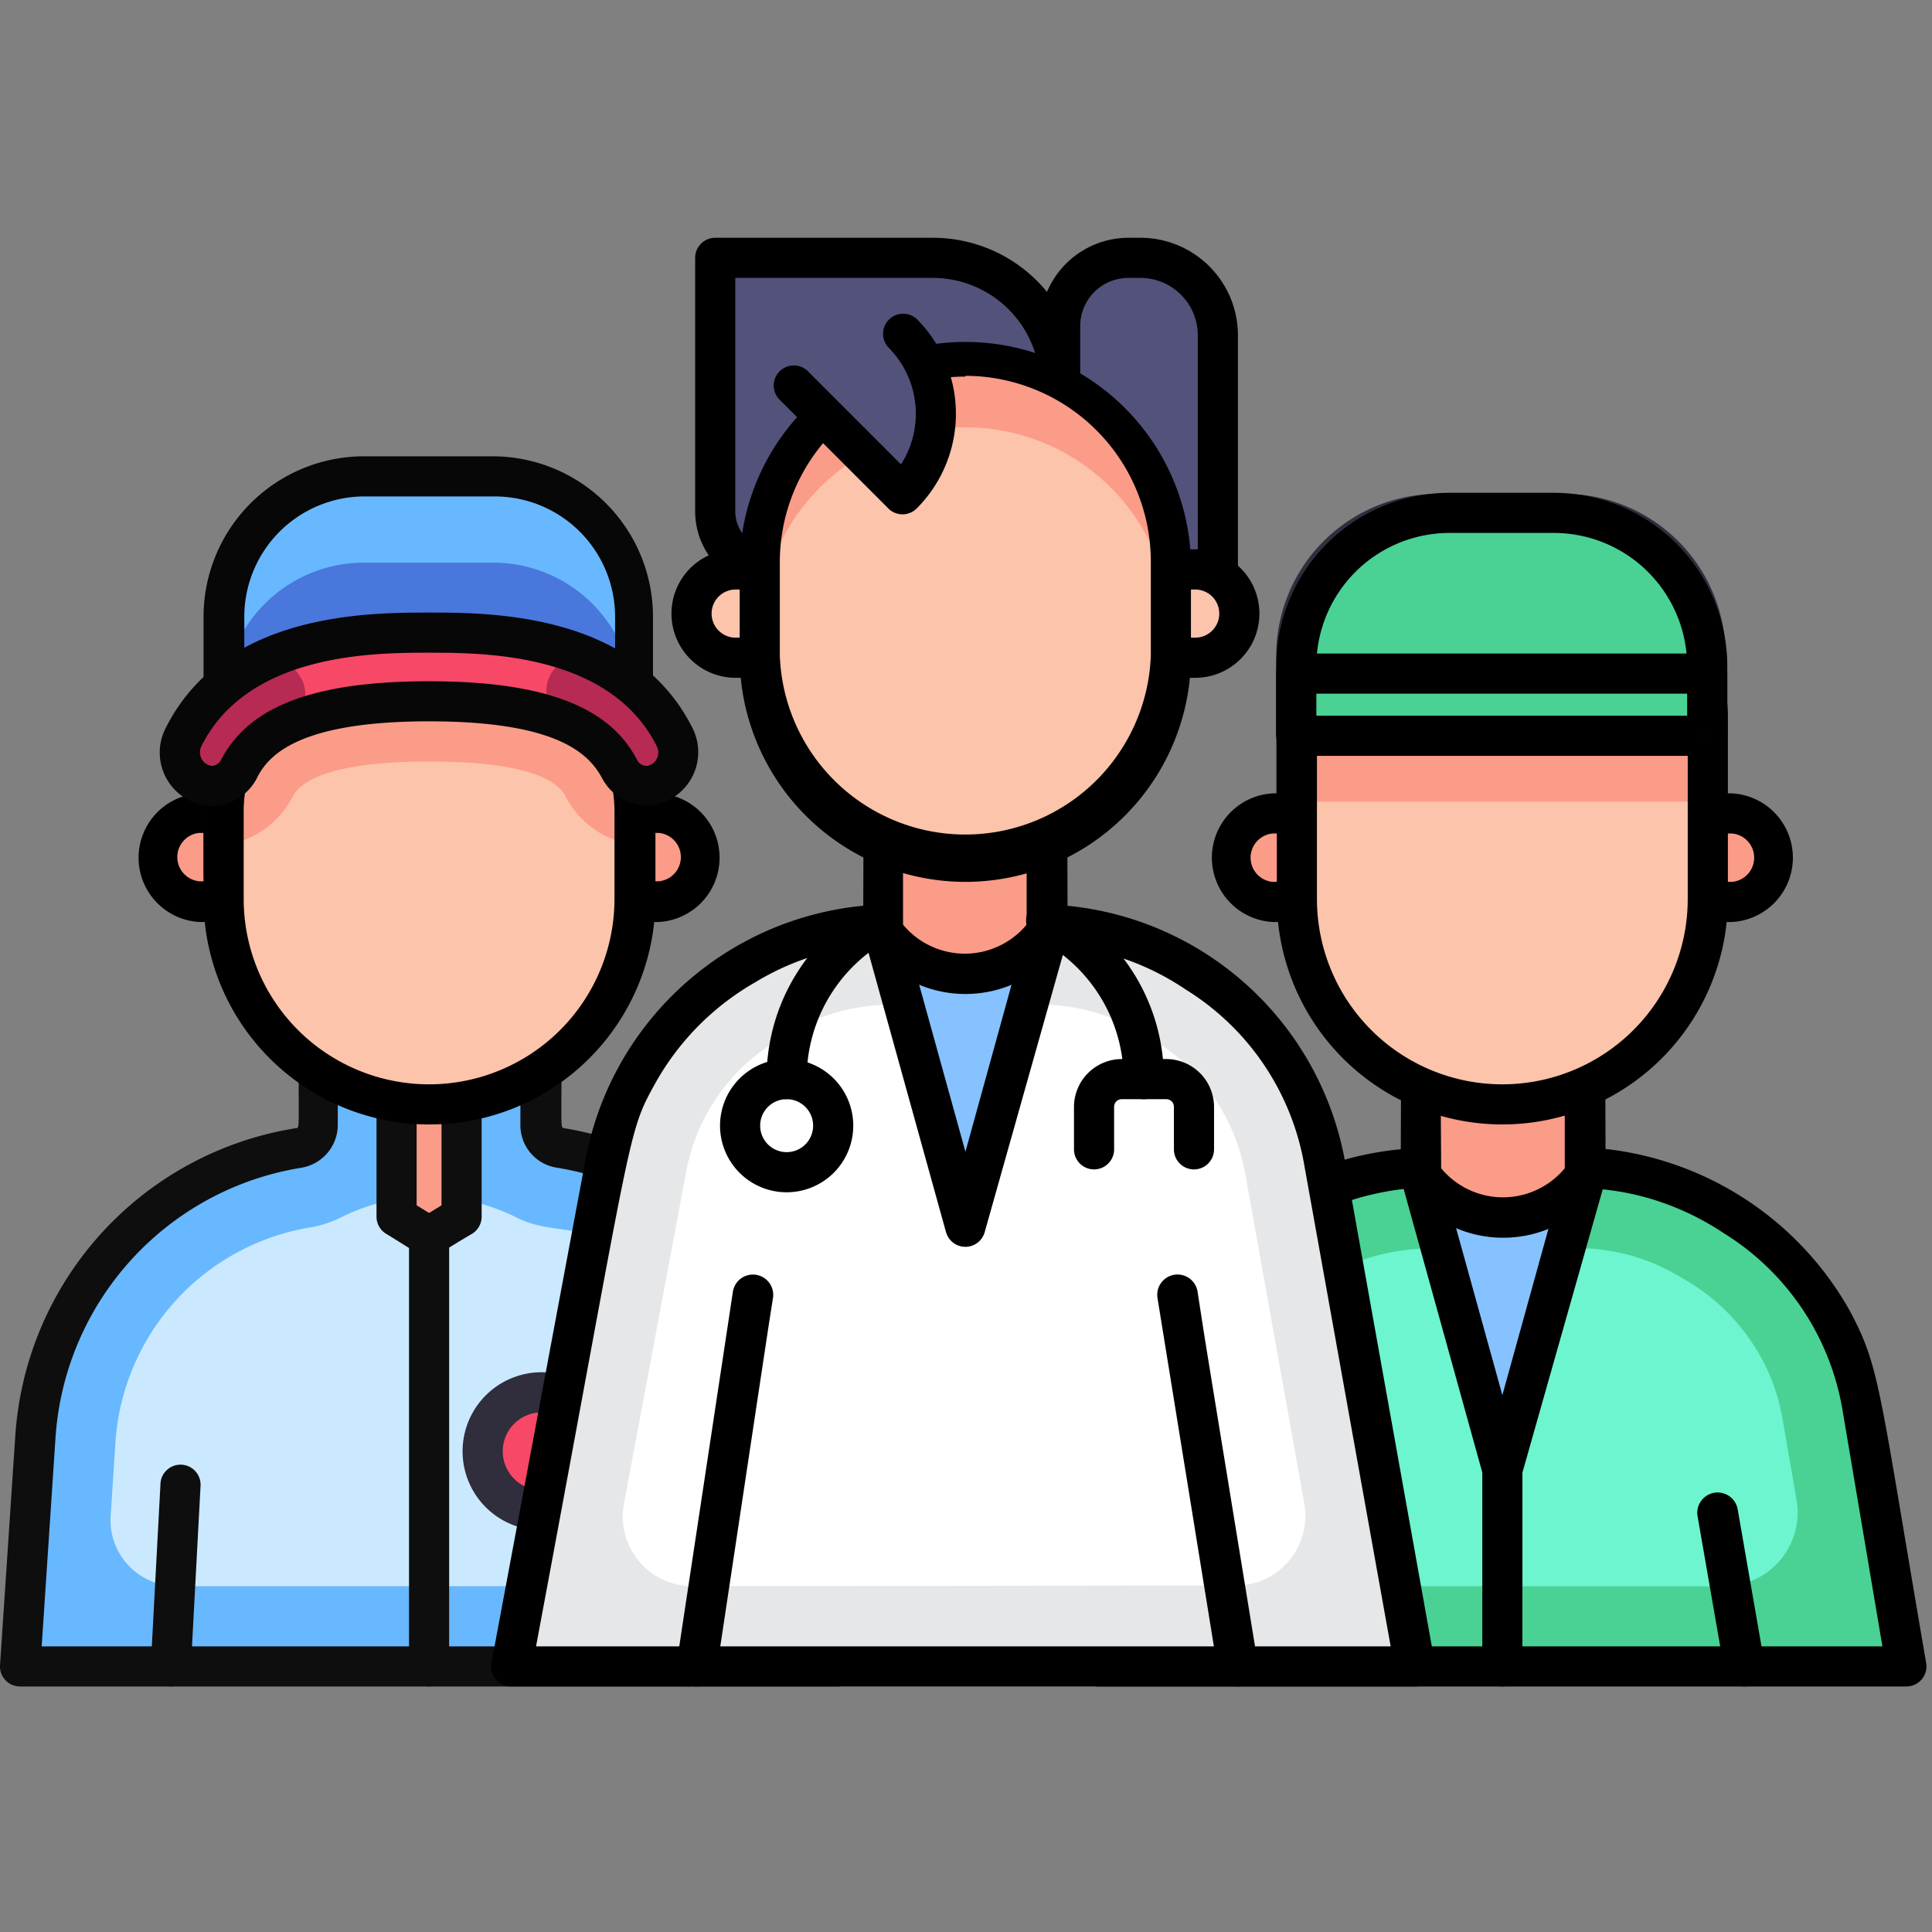 <svg xmlns="http://www.w3.org/2000/svg" width="130" height="130" viewBox="0 0 130 130">
  <rect x="0" y="0" width="130" height="130" fill="#808080" stroke="none"/>
  <g id="step-1" transform="translate(-1033 -215)">
    <g id="svgexport-11_3_" data-name="svgexport-11 (3)" transform="translate(1033.005 219.1)">
      <g id="Medical_Team" data-name="Medical Team" transform="translate(-0.005 11.9)">
        <path id="Path_79511" data-name="Path 79511" d="M74.122,25.61h8.587a9.451,9.451,0,0,1,9.451,9.451V49.548A12.759,12.759,0,0,1,79.4,62.306H77.309A12.759,12.759,0,0,1,64.55,49.548V35.128A9.451,9.451,0,0,1,74,25.678Z" transform="translate(22.607 -7.1)" fill="#fff"/>
        <path id="Path_79512" data-name="Path 79512" d="M79.842,63.989h-2.2A14.122,14.122,0,0,1,63.6,49.88V35.461a10.882,10.882,0,0,1,10.8-10.8h8.641a10.882,10.882,0,0,1,10.8,10.8V49.88a14.122,14.122,0,0,1-14,14.109Zm-5.4-36.7a8.1,8.1,0,0,0-8.1,8.1V49.88a11.422,11.422,0,0,0,11.3,11.409h2.147A11.422,11.422,0,0,0,91.2,49.88V35.461a8.168,8.168,0,0,0-8.1-8.1Z" transform="translate(22.275 -7.432)" fill="#302d3d"/>
        <path id="Path_79513" data-name="Path 79513" d="M109.086,91.79c-3.119-18.146-3.038-19.685-5.063-23.425a20.252,20.252,0,0,0-16-10.085H76.9a18.523,18.523,0,0,0-4.955.675,19.55,19.55,0,0,0-5.617,2.565,18.672,18.672,0,0,0-8.546,12.7L54.77,91.777Z" transform="translate(19.183 4.339)" fill="#49d293"/>
        <path id="Path_79514" data-name="Path 79514" d="M65.163,84.993a5,5,0,0,1-4.914-5.833l.932-5.4A14.365,14.365,0,0,1,75.005,62.27h10.8a13.393,13.393,0,0,1,6.224,1.944,13.717,13.717,0,0,1,5.4,5.4,13.366,13.366,0,0,1,1.445,4.158l.932,5.4a4.968,4.968,0,0,1-4.9,5.833Z" transform="translate(21.077 5.736)" fill="#6cf5cf"/>
        <path id="Path_79515" data-name="Path 79515" d="M109.448,93.5H55.105a1.35,1.35,0,0,1-1.35-1.58l3.024-17.552A20.94,20.94,0,0,1,77.261,57.26H88.48a21.6,21.6,0,0,1,17.079,10.8c2.147,3.942,2.012,5.171,5.225,23.843a1.35,1.35,0,0,1-1.337,1.593ZM56.7,90.8h51.143l-2.7-15.986A17.376,17.376,0,0,0,97.175,63,18.3,18.3,0,0,0,91.9,60.581a17.417,17.417,0,0,0-4.6-.621H76.248A18.9,18.9,0,0,0,61.4,69.411C59.493,72.773,59.628,73.718,56.7,90.8Z" transform="translate(18.821 3.982)"/>
        <path id="Path_79516" data-name="Path 79516" d="M63.728,79.21l-.918,5.252" transform="translate(21.998 11.667)" fill="#fff"/>
        <path id="Path_79517" data-name="Path 79517" d="M63.166,86.175a1.35,1.35,0,0,1-1.35-1.593l.932-5.293a1.35,1.35,0,0,1,2.66.459L64.5,85a1.35,1.35,0,0,1-1.337,1.175Z" transform="translate(21.642 11.304)" fill="#302d3d"/>
        <path id="Path_79518" data-name="Path 79518" d="M87.4,85.789,85.6,75.42" transform="translate(29.978 10.34)" fill="#fff"/>
        <path id="Path_79519" data-name="Path 79519" d="M87.754,87.494a1.35,1.35,0,0,1-1.35-1.121L84.6,76a1.37,1.37,0,0,1,2.7-.459L89.1,85.9a1.35,1.35,0,0,1-1.35,1.593Z" transform="translate(29.619 9.985)"/>
        <path id="Path_79520" data-name="Path 79520" d="M70.79,58.6,76.3,78.46,81.807,58.6Z" transform="translate(24.792 4.451)" fill="#85c2ff"/>
        <path id="Path_79521" data-name="Path 79521" d="M75.352,79.175l-5.509-19.86a1.35,1.35,0,0,1,1.35-1.715H82.224a1.35,1.35,0,0,1,1.35,1.715l-5.63,19.86a1.35,1.35,0,0,1-2.592,0Zm-2.444-18.9,3.74,13.5,3.74-13.5Z" transform="translate(24.443 4.101)"/>
        <path id="Path_79522" data-name="Path 79522" d="M81.857,60.662a6.751,6.751,0,0,1-11.017,0V52.71H81.857Z" transform="translate(24.81 2.389)" fill="#fb9c88"/>
        <path id="Path_79523" data-name="Path 79523" d="M70.067,61.8c-.351-.5-.243-.23-.243-8.735a1.35,1.35,0,0,1,1.35-1.35H82.218a1.35,1.35,0,0,1,1.35,1.35c0,8.506.108,8.236-.243,8.735a8.1,8.1,0,0,1-13.258,0Zm2.457-1.229a5.4,5.4,0,0,0,8.317,0V54.41H72.484Z" transform="translate(24.449 2.039)"/>
        <rect id="Rectangle_22738" data-name="Rectangle 22738" width="36.872" height="5.954" rx="2.2" transform="translate(82.662 38.695)" fill="#fb9c88"/>
        <path id="Path_79524" data-name="Path 79524" d="M95.4,48.244H64.481a4.334,4.334,0,0,1,0-8.654H95.4a4.334,4.334,0,0,1,0,8.654ZM64.481,42.29a1.634,1.634,0,0,0,0,3.254H95.4a1.634,1.634,0,0,0,0-3.254Z" transform="translate(21.151 -2.205)"/>
        <path id="Path_79525" data-name="Path 79525" d="M78.455,63.906A13.812,13.812,0,0,1,64.63,50.081V37.822a7.912,7.912,0,0,1,7.912-7.912H84.369a7.912,7.912,0,0,1,7.912,7.912V50.081A13.812,13.812,0,0,1,78.455,63.906Z" transform="translate(22.636 -5.594)" fill="#fbc4ab"/>
        <path id="Path_79526" data-name="Path 79526" d="M92.281,43.533V37.822a7.912,7.912,0,0,0-7.912-7.912H72.542a7.912,7.912,0,0,0-7.912,7.912v5.711Z" transform="translate(22.636 -5.594)" fill="#fb9c88"/>
        <path id="Path_79527" data-name="Path 79527" d="M78.805,65.606A15.189,15.189,0,0,1,63.63,50.431V38.172a9.275,9.275,0,0,1,9.262-9.262H84.719a9.275,9.275,0,0,1,9.262,9.262V50.431A15.189,15.189,0,0,1,78.805,65.606Zm-5.914-34a6.575,6.575,0,0,0-6.562,6.562V50.431a12.475,12.475,0,1,0,24.95,0V38.172a6.575,6.575,0,0,0-6.562-6.562Z" transform="translate(22.285 -5.944)"/>
        <path id="Path_79530" data-name="Path 79530" d="M92.251,40.61V35.925A10.315,10.315,0,0,0,81.936,25.61H74.9A10.315,10.315,0,0,0,64.6,35.925V40.61Z" transform="translate(22.625 -7.1)" fill="#49d293"/>
        <path id="Path_79531" data-name="Path 79531" d="M92.6,42.31H64.95a1.35,1.35,0,0,1-1.35-1.35V36.275A11.665,11.665,0,0,1,75.252,24.61h7.034A11.679,11.679,0,0,1,93.951,36.275V40.96A1.35,1.35,0,0,1,92.6,42.31Zm-26.3-2.7h24.95V36.275a8.978,8.978,0,0,0-8.965-8.965H75.252A8.965,8.965,0,0,0,66.3,36.275Z" transform="translate(22.275 -7.45)"/>
        <path id="Path_79532" data-name="Path 79532" d="M64.6,33.62H92.251v4.185H64.6Z" transform="translate(22.625 -4.295)" fill="#49d293"/>
        <path id="Path_79533" data-name="Path 79533" d="M63.6,39.98V35.794a1.35,1.35,0,0,1,1.35-1.35H92.6a1.35,1.35,0,0,1,1.35,1.35V39.98S63.6,40.725,63.6,39.98Zm2.7-1.35h24.95V37.144H66.3Zm13.825-6.521Z" transform="translate(22.275 -6.47)"/>
        <path id="Path_79534" data-name="Path 79534" d="M75.665,103.515a1.35,1.35,0,0,1-1.35-1.35V88.947a1.35,1.35,0,0,1,2.7,0v13.218A1.35,1.35,0,0,1,75.665,103.515Z" transform="translate(25.426 -6.035)"/>
        <path id="Path_79535" data-name="Path 79535" d="M56.031,93.712c-1.026-15.445-.81-17.97-2.7-22.52A21.116,21.116,0,0,0,37.359,58.812a1.539,1.539,0,0,1-1.35-1.539V52.79H21.022v4.482a1.566,1.566,0,0,1-1.35,1.553A21.008,21.008,0,0,0,3.7,71.192C1.783,75.7,2.053,77.754,1,93.712Z" transform="translate(0.357 2.417)" fill="#67b8ff"/>
        <path id="Path_79536" data-name="Path 79536" d="M48.028,76.648a16.283,16.283,0,0,0-9.3-13.933c-2.309-1.175-3.875-.554-6.035-1.688a13.164,13.164,0,0,0-11.571,0,7.548,7.548,0,0,1-2.16.729A15.7,15.7,0,0,0,5.837,76.2l-.324,4.955A4.442,4.442,0,0,0,9.941,85.9H43.978a4.442,4.442,0,0,0,4.428-4.739Z" transform="translate(1.933 4.832)" fill="#cae9ff"/>
        <path id="Path_79537" data-name="Path 79537" d="M56.383,95.413H1.352A1.35,1.35,0,0,1,0,93.927l1.026-15.4a22.453,22.453,0,0,1,18.9-20.684c.23,0,.162,0,.162-4.7a1.35,1.35,0,0,1,1.35-1.35H36.428a1.35,1.35,0,0,1,1.35,1.35c0,4.712-.068,4.658.162,4.7A22.426,22.426,0,0,1,56.707,78.955l1.026,14.973a1.35,1.35,0,0,1-1.35,1.485ZM2.8,92.712H54.938l-.9-13.5A19.766,19.766,0,0,0,37.441,60.5a2.889,2.889,0,0,1-2.43-2.876V54.49H22.724v3.132a2.93,2.93,0,0,1-2.471,2.889,19.725,19.725,0,0,0-16.526,18.2Z" transform="translate(0.005 2.067)" fill="#0e0e0e"/>
        <path id="Path_79538" data-name="Path 79538" d="M9.158,74.11,8.51,86.248" transform="translate(2.986 9.881)" fill="#fff"/>
        <path id="Path_79539" data-name="Path 79539" d="M8.861,87.972a1.35,1.35,0,0,1-1.35-1.431L8.159,74.39a1.351,1.351,0,1,1,2.7.081l-.648,12.151A1.35,1.35,0,0,1,8.861,87.972Z" transform="translate(2.636 9.507)" fill="#0e0e0e"/>
        <path id="Path_79540" data-name="Path 79540" d="M34.359,85.117,33.94,77.34" transform="translate(11.89 11.012)" fill="#fff"/>
        <path id="Path_79541" data-name="Path 79541" d="M34.688,86.816a1.35,1.35,0,0,1-1.35-1.283L33,77.77a1.352,1.352,0,0,1,2.7-.149l.338,7.709a1.35,1.35,0,0,1-1.35,1.485Z" transform="translate(11.56 10.663)" fill="#302d3d"/>
        <rect id="Rectangle_22739" data-name="Rectangle 22739" width="36.872" height="5.954" rx="2.2" transform="translate(10.443 38.695)" fill="#fb9c88"/>
        <path id="Path_79542" data-name="Path 79542" d="M41.909,48.244H10.991a4.334,4.334,0,0,1,0-8.654H41.909a4.334,4.334,0,0,1,0,8.654ZM10.991,42.25a1.634,1.634,0,0,0,0,3.254H41.909a1.634,1.634,0,0,0,0-3.254Z" transform="translate(2.422 -2.205)"/>
        <path id="Path_79543" data-name="Path 79543" d="M24.134,63.337l-2.187,1.337L19.76,63.337V53.09h4.374Z" transform="translate(6.925 2.522)" fill="#fb9c88"/>
        <path id="Path_79544" data-name="Path 79544" d="M19.408,64.849a1.35,1.35,0,0,1-.648-1.161V53.44a1.35,1.35,0,0,1,1.35-1.35h4.374a1.35,1.35,0,0,1,1.35,1.35V63.688a1.35,1.35,0,0,1-.648,1.161C21.784,66.82,22.783,66.887,19.408,64.849Zm2.052-1.917.837.513.837-.513v-8.1H21.46Z" transform="translate(6.575 2.172)" fill="#0e0e0e"/>
        <path id="Path_79545" data-name="Path 79545" d="M20.645,23.75h8.627A9.451,9.451,0,0,1,38.723,33.2v17A12.759,12.759,0,0,1,25.964,62.958H23.9A12.759,12.759,0,0,1,11.14,50.2V33.255A9.451,9.451,0,0,1,20.591,23.8Z" transform="translate(3.907 -7.751)" fill="#67b8ff"/>
        <path id="Path_79546" data-name="Path 79546" d="M20.645,28.09h8.627a9.451,9.451,0,0,1,9.451,9.451V48.612A12.759,12.759,0,0,1,25.964,61.371H23.9A12.759,12.759,0,0,1,11.14,48.612V37.541a9.451,9.451,0,0,1,9.451-9.451Z" transform="translate(3.907 -6.231)" fill="#4977dc"/>
        <path id="Path_79547" data-name="Path 79547" d="M26.382,64.644H24.249A14.122,14.122,0,0,1,10.14,50.535V33.591a10.8,10.8,0,0,1,10.8-10.8h8.641a10.8,10.8,0,0,1,10.8,10.8V50.535a14.122,14.122,0,0,1-14,14.109Zm-5.4-39.154a8.1,8.1,0,0,0-8.1,8.1V50.535A11.422,11.422,0,0,0,24.289,61.944h2.133A11.422,11.422,0,0,0,37.831,50.535V33.591a8.1,8.1,0,0,0-8.1-8.1Z" transform="translate(3.557 -8.087)" fill="#070707"/>
        <path id="Path_79548" data-name="Path 79548" d="M38.791,43.175v5.9a13.825,13.825,0,0,1-27.651,0v-5.9A10.355,10.355,0,0,1,21.482,32.82H28.5A10.355,10.355,0,0,1,38.791,43.175Z" transform="translate(3.907 -4.575)" fill="#fbc4ab"/>
        <path id="Path_79549" data-name="Path 79549" d="M38.791,43.175V45.43a6.13,6.13,0,0,1-4.631-3.254c-1.013-1.971-5.563-2.363-9.194-2.363s-8.182.419-9.194,2.39a6.157,6.157,0,0,1-4.631,3.254V43.175A10.355,10.355,0,0,1,21.482,32.82H28.5A10.355,10.355,0,0,1,38.791,43.175Z" transform="translate(3.907 -4.575)" fill="#fb9c88"/>
        <path id="Path_79550" data-name="Path 79550" d="M25.315,66.814A15.189,15.189,0,0,1,10.14,51.639v-5.9A11.706,11.706,0,0,1,21.832,34.047h7.021A11.706,11.706,0,0,1,40.545,45.739v5.9A15.189,15.189,0,0,1,25.315,66.814ZM21.832,36.747a9.005,9.005,0,0,0-8.992,8.992v5.9a12.475,12.475,0,0,0,24.95,0v-5.9a9.005,9.005,0,0,0-8.938-8.992Zm3.483-5.238Z" transform="translate(3.557 -7.152)"/>
        <path id="Path_79553" data-name="Path 79553" d="M23.512,99.94a1.35,1.35,0,0,1-1.35-1.35V69.656a1.35,1.35,0,0,1,2.7,0V98.59A1.35,1.35,0,0,1,23.512,99.94Z" transform="translate(5.36 -2.461)" fill="#0e0e0e"/>
        <circle id="Ellipse_253" data-name="Ellipse 253" cx="3.969" cy="3.969" r="3.969" transform="translate(32.504 77.686)" fill="#f74867"/>
        <path id="Path_79554" data-name="Path 79554" d="M28.383,79.079a5.32,5.32,0,1,1,5.306-5.32A5.32,5.32,0,0,1,28.383,79.079Zm0-7.939a2.619,2.619,0,1,0,2.606,2.619,2.619,2.619,0,0,0-2.606-2.619Z" transform="translate(8.077 7.896)" fill="#302d3d"/>
        <path id="Path_79555" data-name="Path 79555" d="M86.239,96.03,80.177,62.142A18.74,18.74,0,0,0,78.124,56.3,20.144,20.144,0,0,0,61.032,46.17H51.014A19.7,19.7,0,0,0,31.869,62.142L25.51,96.03Z" transform="translate(8.939 0.099)" fill="#e6e7e8"/>
        <path id="Path_79556" data-name="Path 79556" d="M35.7,89.247a4.685,4.685,0,0,1-4.59-5.536l4.131-22.021a13.137,13.137,0,0,1,6.1-9.113A13.69,13.69,0,0,1,49.08,50.12H59.1A13.285,13.285,0,0,1,66.092,52.1a14.73,14.73,0,0,1,3.213,2.417,13.42,13.42,0,0,1,3.632,7.088l3.956,22.1a4.685,4.685,0,0,1-4.6,5.5Z" transform="translate(10.872 1.482)" fill="#fff"/>
        <path id="Path_79557" data-name="Path 79557" d="M86.6,97.748H25.847a1.35,1.35,0,0,1-1.35-1.607L30.842,62.2A21.048,21.048,0,0,1,51.377,45.12H61.4A21.048,21.048,0,0,1,81.89,62.213l6.076,33.942A1.35,1.35,0,0,1,86.6,97.748Zm-59.109-2.7H85L79.19,62.685a17.349,17.349,0,0,0-7.952-11.814,17.66,17.66,0,0,0-9.856-3.051h-10a17.417,17.417,0,0,0-9.127,2.538A17.835,17.835,0,0,0,35.5,57.19c-1.89,3.416-1.445,2.781-8.006,37.858Z" transform="translate(8.575 -0.269)"/>
        <path id="Path_79558" data-name="Path 79558" d="M44.03,46.47l5.509,19.86,5.509-19.86Z" transform="translate(15.423 0.204)" fill="#85c2ff"/>
        <path id="Path_79559" data-name="Path 79559" d="M48.582,67.045l-5.509-19.86a1.35,1.35,0,0,1,1.35-1.715H55.44a1.35,1.35,0,0,1,1.35,1.715l-5.6,19.86a1.35,1.35,0,0,1-2.606,0Zm-2.43-18.9,3.74,13.5,3.726-13.5Z" transform="translate(15.07 -0.146)"/>
        <path id="Path_79560" data-name="Path 79560" d="M55.047,48.532a6.751,6.751,0,0,1-11.017,0V40.58H55.047Z" transform="translate(15.423 -1.858)" fill="#fb9c88"/>
        <path id="Path_79561" data-name="Path 79561" d="M43.277,49.665c-.351-.5-.243-.23-.243-8.735a1.35,1.35,0,0,1,1.35-1.35H55.4a1.35,1.35,0,0,1,1.35,1.35c0,8.506.095,8.236-.243,8.735a8.1,8.1,0,0,1-13.231,0Zm2.417-1.242a5.4,5.4,0,0,0,8.317,0V42.28H45.694Z" transform="translate(15.069 -2.208)"/>
        <path id="Path_79562" data-name="Path 79562" d="M35.64,12.9H50.289a8.546,8.546,0,0,1,8.546,8.546V33.854H39.542a3.9,3.9,0,0,1-3.9-3.9Z" transform="translate(12.485 -11.55)" fill="#52527b"/>
        <path id="Path_79563" data-name="Path 79563" d="M59.2,35.568H39.892A5.266,5.266,0,0,1,34.64,30.3V13.25a1.35,1.35,0,0,1,1.35-1.35H50.639a9.91,9.91,0,0,1,9.91,9.91V34.218a1.35,1.35,0,0,1-1.35,1.35ZM37.34,14.6V30.3a2.565,2.565,0,0,0,2.552,2.565H57.849V21.81a7.223,7.223,0,0,0-7.21-7.21Z" transform="translate(12.135 -11.9)"/>
        <path id="Path_79564" data-name="Path 79564" d="M57.42,12.9h.824a5.2,5.2,0,0,1,5.2,5.2V33.867H55.881a3.051,3.051,0,0,1-3.051-3.051V17.49a4.59,4.59,0,0,1,4.59-4.59Z" transform="translate(18.504 -11.55)" fill="#52527b"/>
        <path id="Path_79565" data-name="Path 79565" d="M63.792,35.568H56.231a4.415,4.415,0,0,1-4.4-4.4V17.841A5.954,5.954,0,0,1,57.771,11.9h.824a6.562,6.562,0,0,1,6.548,6.562V34.218a1.35,1.35,0,0,1-1.35,1.35ZM57.771,14.6a3.24,3.24,0,0,0-3.24,3.24V31.166a1.7,1.7,0,0,0,1.7,1.7h6.211V18.462A3.861,3.861,0,0,0,58.594,14.6Z" transform="translate(18.154 -11.9)"/>
        <rect id="Rectangle_22740" data-name="Rectangle 22740" width="36.872" height="5.954" rx="2.2" transform="translate(46.519 22.318)" fill="#fbc4ab"/>
        <path id="Path_79566" data-name="Path 79566" d="M68.7,36.071H37.78a4.32,4.32,0,1,1,0-8.641H68.7a4.32,4.32,0,1,1,0,8.641ZM37.78,30.13a1.62,1.62,0,0,0,0,3.24H68.7a1.62,1.62,0,1,0,0-3.24Z" transform="translate(11.722 -6.463)"/>
        <path id="Path_79567" data-name="Path 79567" d="M65.526,31.7v6.332a13.839,13.839,0,1,1-27.664,0V31.7a13.839,13.839,0,1,1,27.664,0Z" transform="translate(13.261 -9.964)" fill="#fb9c88"/>
        <path id="Path_79568" data-name="Path 79568" d="M65.526,34.747V36.7a13.839,13.839,0,1,1-27.664,0V34.747a13.839,13.839,0,0,1,27.664,0Z" transform="translate(13.261 -8.595)" fill="#fbc4ab"/>
        <path id="Path_79569" data-name="Path 79569" d="M52.049,53.424A15.2,15.2,0,0,1,36.86,38.194V31.821a15.189,15.189,0,0,1,30.364,0v6.346A15.189,15.189,0,0,1,52.049,53.424Zm0-34A12.5,12.5,0,0,0,39.56,31.821v6.346a12.489,12.489,0,0,0,24.964,0V31.821A12.5,12.5,0,0,0,52.049,19.373Z" transform="translate(12.912 -10.084)"/>
        <path id="Path_79572" data-name="Path 79572" d="M46.887,16.65a7.682,7.682,0,0,1,0,10.8L39.61,20.174" transform="translate(13.875 -10.237)" fill="#52527b"/>
        <g id="Group_41908" data-name="Group 41908" transform="translate(45.518 5.062)">
          <path id="Path_79573" data-name="Path 79573" d="M47.968,28.8l-7.277-7.277a1.351,1.351,0,1,1,1.917-1.9l6.211,6.211a6.319,6.319,0,0,0-.851-7.871,1.351,1.351,0,0,1,1.9-1.917,9.019,9.019,0,0,1,0,12.759,1.35,1.35,0,0,1-1.9,0Zm23.506,79.266a1.35,1.35,0,0,1-1.35-1.134l-4.05-25.018a1.365,1.365,0,0,1,2.7-.405c.7,4.509-.122-.567,4.05,24.991a1.35,1.35,0,0,1-1.35,1.566Zm-36.4,0a1.35,1.35,0,0,1-1.35-1.553l3.78-25a1.365,1.365,0,0,1,2.7.405c-.392,2.511.189-1.35-3.78,25a1.35,1.35,0,0,1-1.35,1.148Zm6.049-39.518a1.35,1.35,0,0,1-1.35-1.35,13.339,13.339,0,0,1,7.25-11.922,1.35,1.35,0,0,1,1.229,2.4,10.639,10.639,0,0,0-5.779,9.451,1.35,1.35,0,0,1-1.35,1.418Zm24.032,0A1.35,1.35,0,0,1,63.8,67.2a10.625,10.625,0,0,0-5.819-9.451,1.386,1.386,0,0,1,1.256-2.471A13.326,13.326,0,0,1,66.505,67.2,1.35,1.35,0,0,1,65.155,68.548Z" transform="translate(-33.709 -15.649)"/>
          <path id="Path_79574" data-name="Path 79574" d="M67.77,60.256a1.35,1.35,0,0,1-1.35-1.35V56.043a.513.513,0,0,0-.527-.513h-2.97a.513.513,0,0,0-.527.513v2.862a1.35,1.35,0,0,1-2.7,0V56.043a3.227,3.227,0,0,1,3.227-3.213h2.97a3.227,3.227,0,0,1,3.227,3.213v2.862A1.35,1.35,0,0,1,67.77,60.256ZM40.362,61.795a4.482,4.482,0,1,1,4.482-4.482A4.482,4.482,0,0,1,40.362,61.795Zm0-6.265a1.782,1.782,0,1,0,1.782,1.782A1.782,1.782,0,0,0,40.362,55.53Z" transform="translate(-32.948 -2.631)"/>
        </g>
        <path id="Path_79575" data-name="Path 79575" d="M12.931,40.747c1.485-2.849,5.022-4.55,12.8-4.55s11.328,1.728,12.8,4.577a2.106,2.106,0,0,0,1.863,1.121,2.255,2.255,0,0,0,1.85-3.308c-3.524-7.007-12.6-7.007-16.512-7.007s-12.988,0-16.512,7.007a2.255,2.255,0,0,0,1.85,3.308,2.093,2.093,0,0,0,1.863-1.148Z" transform="translate(3.142 -5.009)" fill="#f74867"/>
        <path id="Path_79576" data-name="Path 79576" d="M17.4,35.3a2.3,2.3,0,0,0-3.348-2.025,11.125,11.125,0,0,0-4.833,4.86,2.255,2.255,0,0,0,1.85,3.308,2.093,2.093,0,0,0,1.863-1.121,6.751,6.751,0,0,1,3.159-2.97A2.3,2.3,0,0,0,17.4,35.3Zm24.842,2.835a11.22,11.22,0,0,0-5.225-5.063,2.282,2.282,0,1,0-1.944,4.118,6.872,6.872,0,0,1,3.456,3.119,2.093,2.093,0,0,0,1.863,1.121,2.255,2.255,0,0,0,1.85-3.294Z" transform="translate(3.142 -4.587)" fill="#b62a53"/>
        <path id="Path_79577" data-name="Path 79577" d="M40.742,43.568a3.456,3.456,0,0,1-3.024-1.85c-.891-1.647-3.024-3.821-11.638-3.821s-10.8,2.187-11.6,3.848a3.456,3.456,0,0,1-3.065,1.85A3.6,3.6,0,0,1,8.366,38.33c3.9-7.75,13.582-7.75,17.714-7.75s13.812,0,17.714,7.75a3.6,3.6,0,0,1-3.051,5.238ZM26.079,35.2c7.682,0,12.151,1.688,14,5.306a.743.743,0,0,0,.662.392.918.918,0,0,0,.648-1.35C38.23,33.28,29.711,33.28,26.079,33.28s-12.151,0-15.31,6.265a.932.932,0,0,0,.648,1.35.743.743,0,0,0,.662-.392C13.955,36.858,18.4,35.2,26.079,35.2Z" transform="translate(2.793 -5.36)" fill="#070707"/>
      </g>
    </g>
    <rect id="Rectangle_22741" data-name="Rectangle 22741" width="130" height="130" transform="translate(1033 215)" fill="none"/>
  </g>
</svg>
